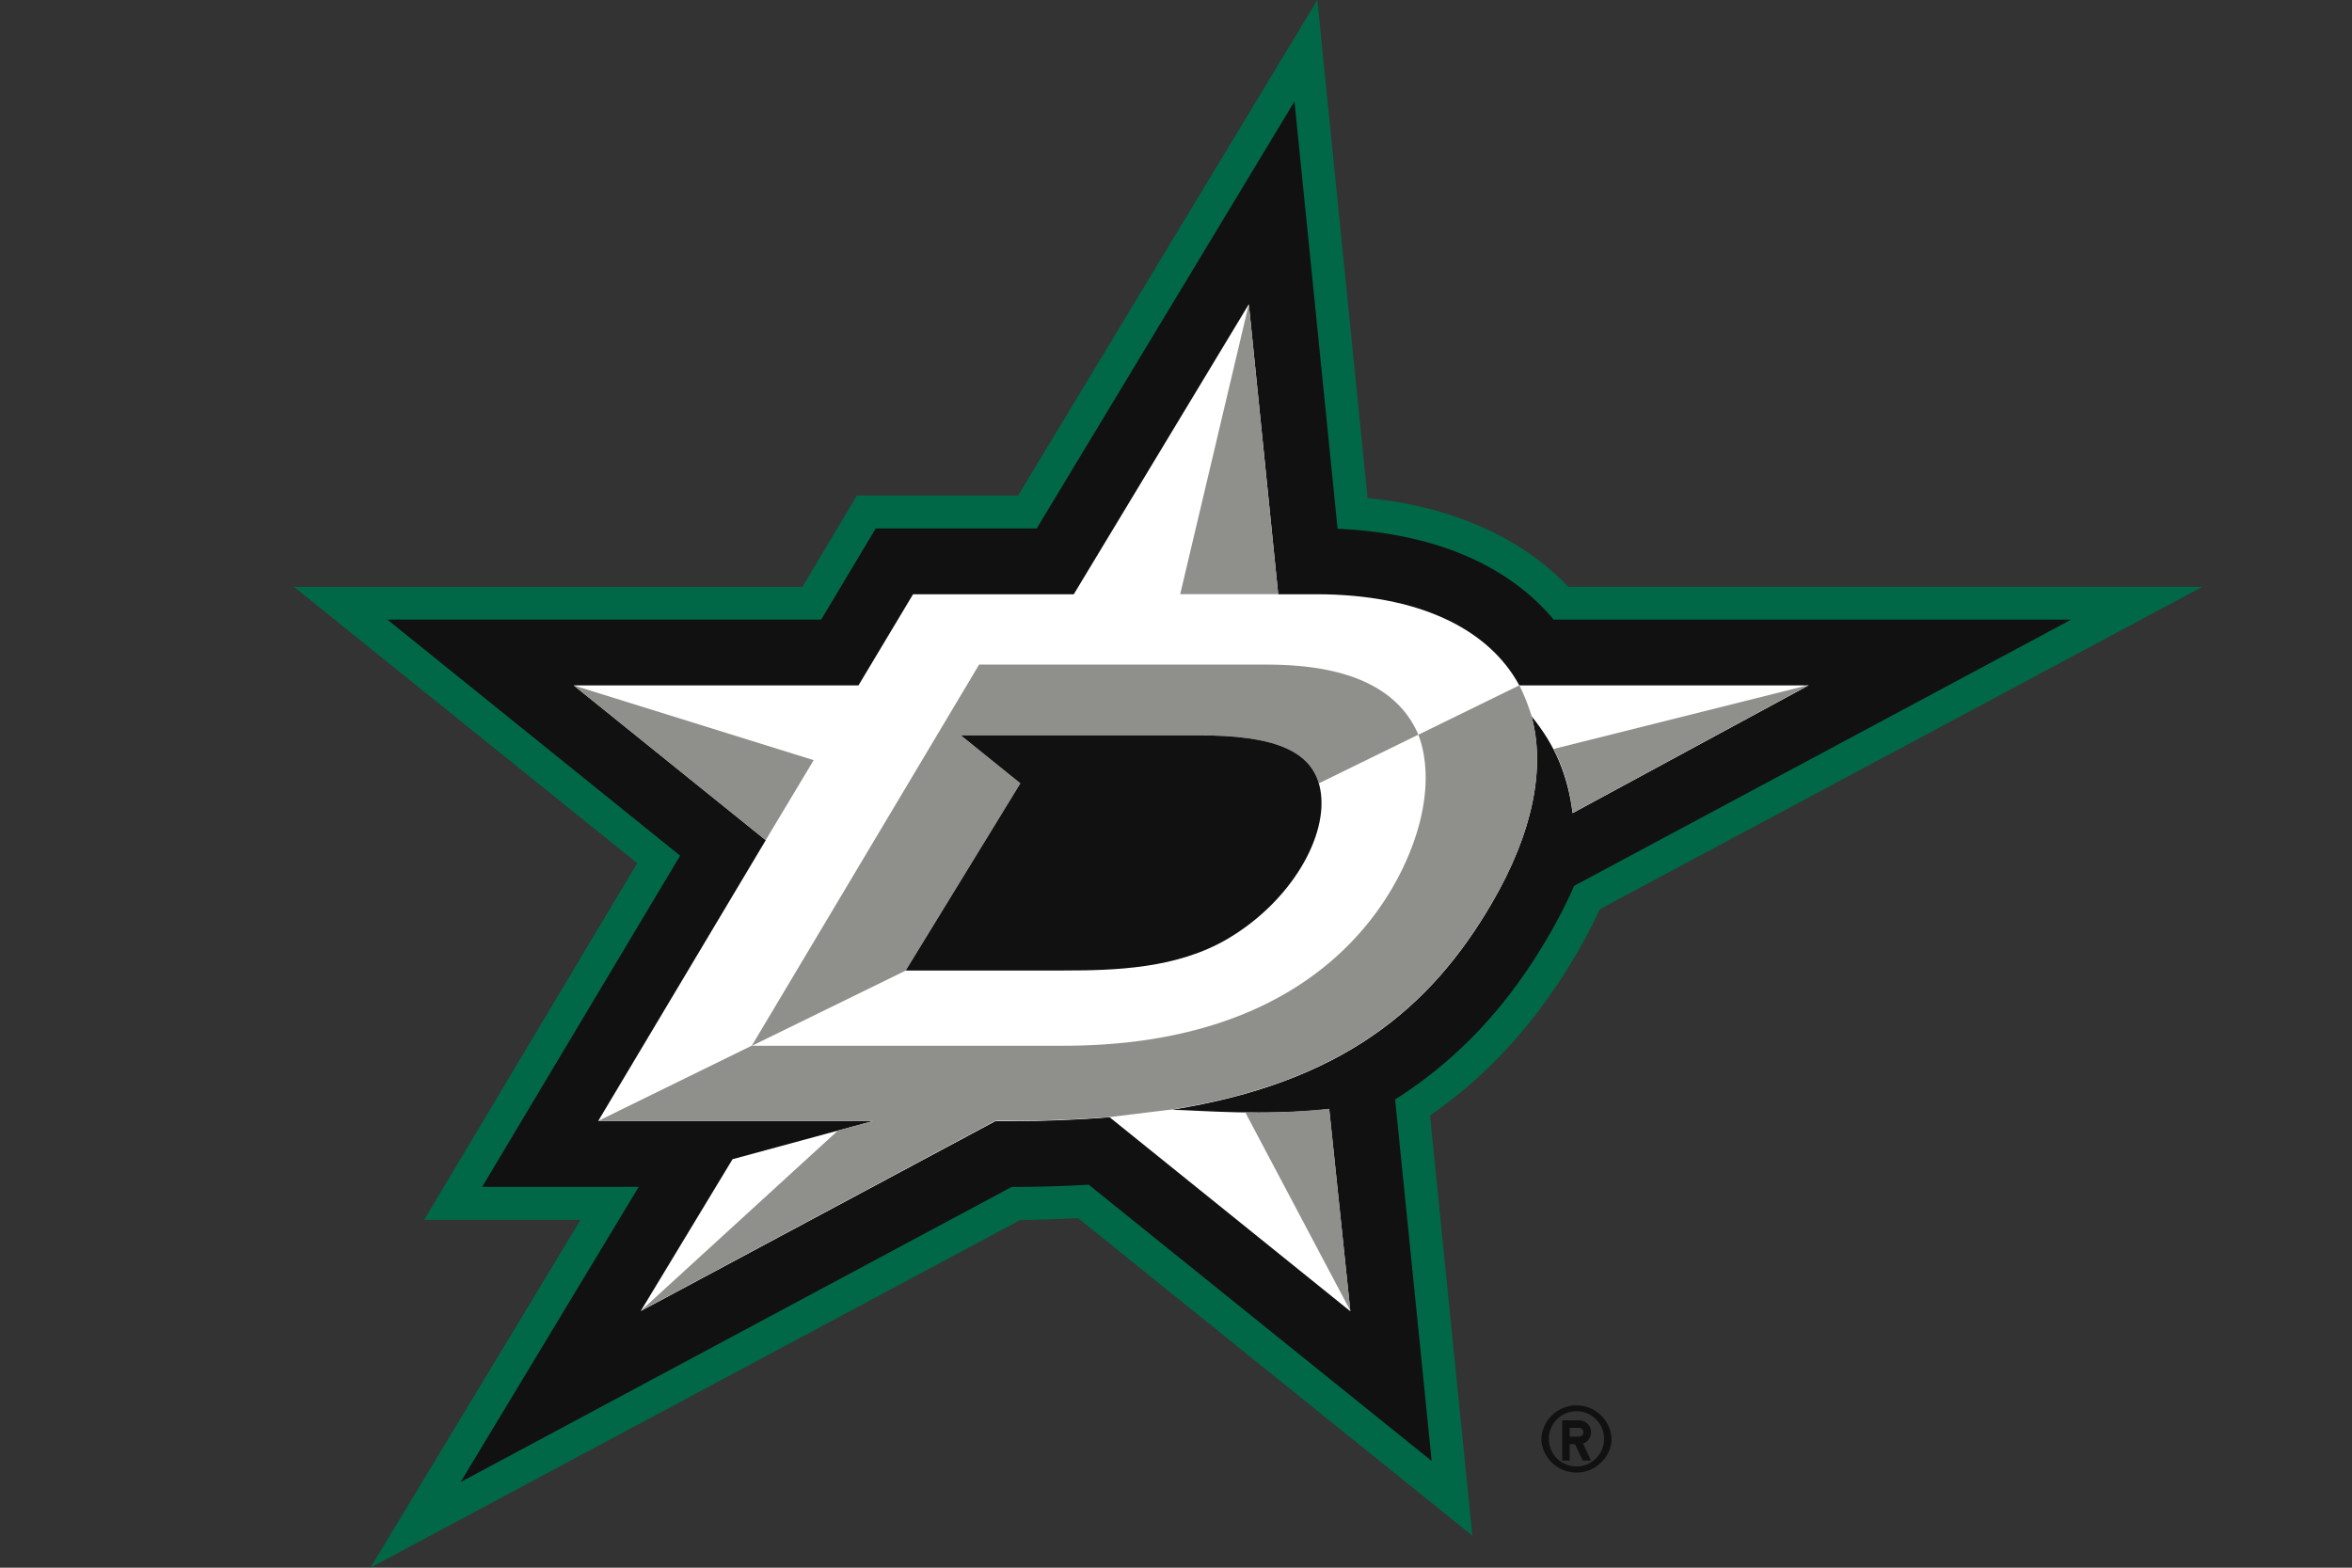 <?xml version="1.0" encoding="UTF-8"?> <svg xmlns="http://www.w3.org/2000/svg" viewBox="0 0 24 16"><rect x="0" y="0" width="24" height="16" fill="#333333" stroke="none"/><g fill="#111"><path d="M16.445 14.702a.358.358 0 0 0-.717 0 .36.36 0 0 0 .717 0zm-.64 0a.282.282 0 1 1 .563 0 .282.282 0 0 1-.563 0z"></path><path d="M16.234 14.906l-.08-.173a.122.122 0 0 0-.04-.237h-.174v.41h.077v-.166h.055l.078.166h.084zm-.12-.243h-.097v-.09h.096c.025 0 .045.02.045.046 0 .023-.02.043-.045.043z"></path></g><path fill="#006847" d="M5.924 12.45H4.328l2.174-3.64L3 5.99h5.188l.556-.933h1.645L13.442 0l.513 5.083c.86.087 1.562.397 2.048.906h6.47l-6.148 3.29a5.324 5.324 0 0 1-.23.442c-.407.7-.9 1.246-1.503 1.664l.432 4.288L11 12.432c-.192.01-.39.017-.59.02L3.78 16l2.144-3.55z"></path><path fill="#111" d="M6.518 12.113H4.92l2.02-3.38-2.988-2.41H8.38l.556-.93h1.643l2.63-4.358.44 4.362c.97.042 1.73.36 2.205.927h5.28l-5.07 2.716a5.14 5.14 0 0 1-.264.515c-.415.717-.93 1.264-1.564 1.666l.373 3.69-3.5-2.82a13.36 13.36 0 0 1-.786.023L4.7 15.126l1.818-3.013z"></path><path fill="#FFF" d="M18.46 6.995h-2.957c-.315-.582-1.036-.93-2.07-.93h-.39l-.3-2.96-1.786 2.96h-1.64l-.557.93H5.854l1.96 1.58-1.71 2.866H8.91l-1.435.39-.937 1.55 3.618-1.938h.15c.365 0 .702-.015 1.017-.04l2.456 1.98-.216-2.063c-.664.07-1.307.014-1.604.006 1.728-.276 2.636-1.03 3.263-2.107.428-.733.547-1.39.405-1.91.245.3.372.606.42.99l2.41-1.305z"></path><path fill="#8F8F8C" d="M13.564 11.316l.215 2.062-1.072-2.025a7.1 7.1 0 0 0 .856-.037m-.82-8.212l-.7 2.96h1l-.3-2.96zm-4.44 4.654l-2.45-.763 1.96 1.58.49-.817zm1.5-.253h2.43c.702 0 1.12.13 1.225.49l1.015-.497c-.276-.644-1.067-.715-1.562-.715H9.998l-.006-.002-2.322 3.894 1.57-.768 1.172-1.912-.61-.49zm5.7-.51l-1.03.504c.068.174.162.592-.093 1.214-.29.708-1.16 1.96-3.53 1.96H7.67l-1.567.768H8.91l-.36.098-2.012 1.84 3.618-1.94h.15c.365 0 .702-.015 1.017-.038l.637-.078c1.728-.276 2.636-1.03 3.263-2.107.428-.732.547-1.39.405-1.91 0 0-.05-.166-.125-.312m.35.65c.105.2.167.412.194.654l2.41-1.306-2.603.652z"></path><path fill="#111" d="M12.234 7.505h-2.43l.608.49-1.17 1.91h1.61c.537 0 1.157-.02 1.673-.322.65-.382 1.037-1.056.947-1.528-.076-.406-.497-.55-1.238-.55z"></path></svg> 